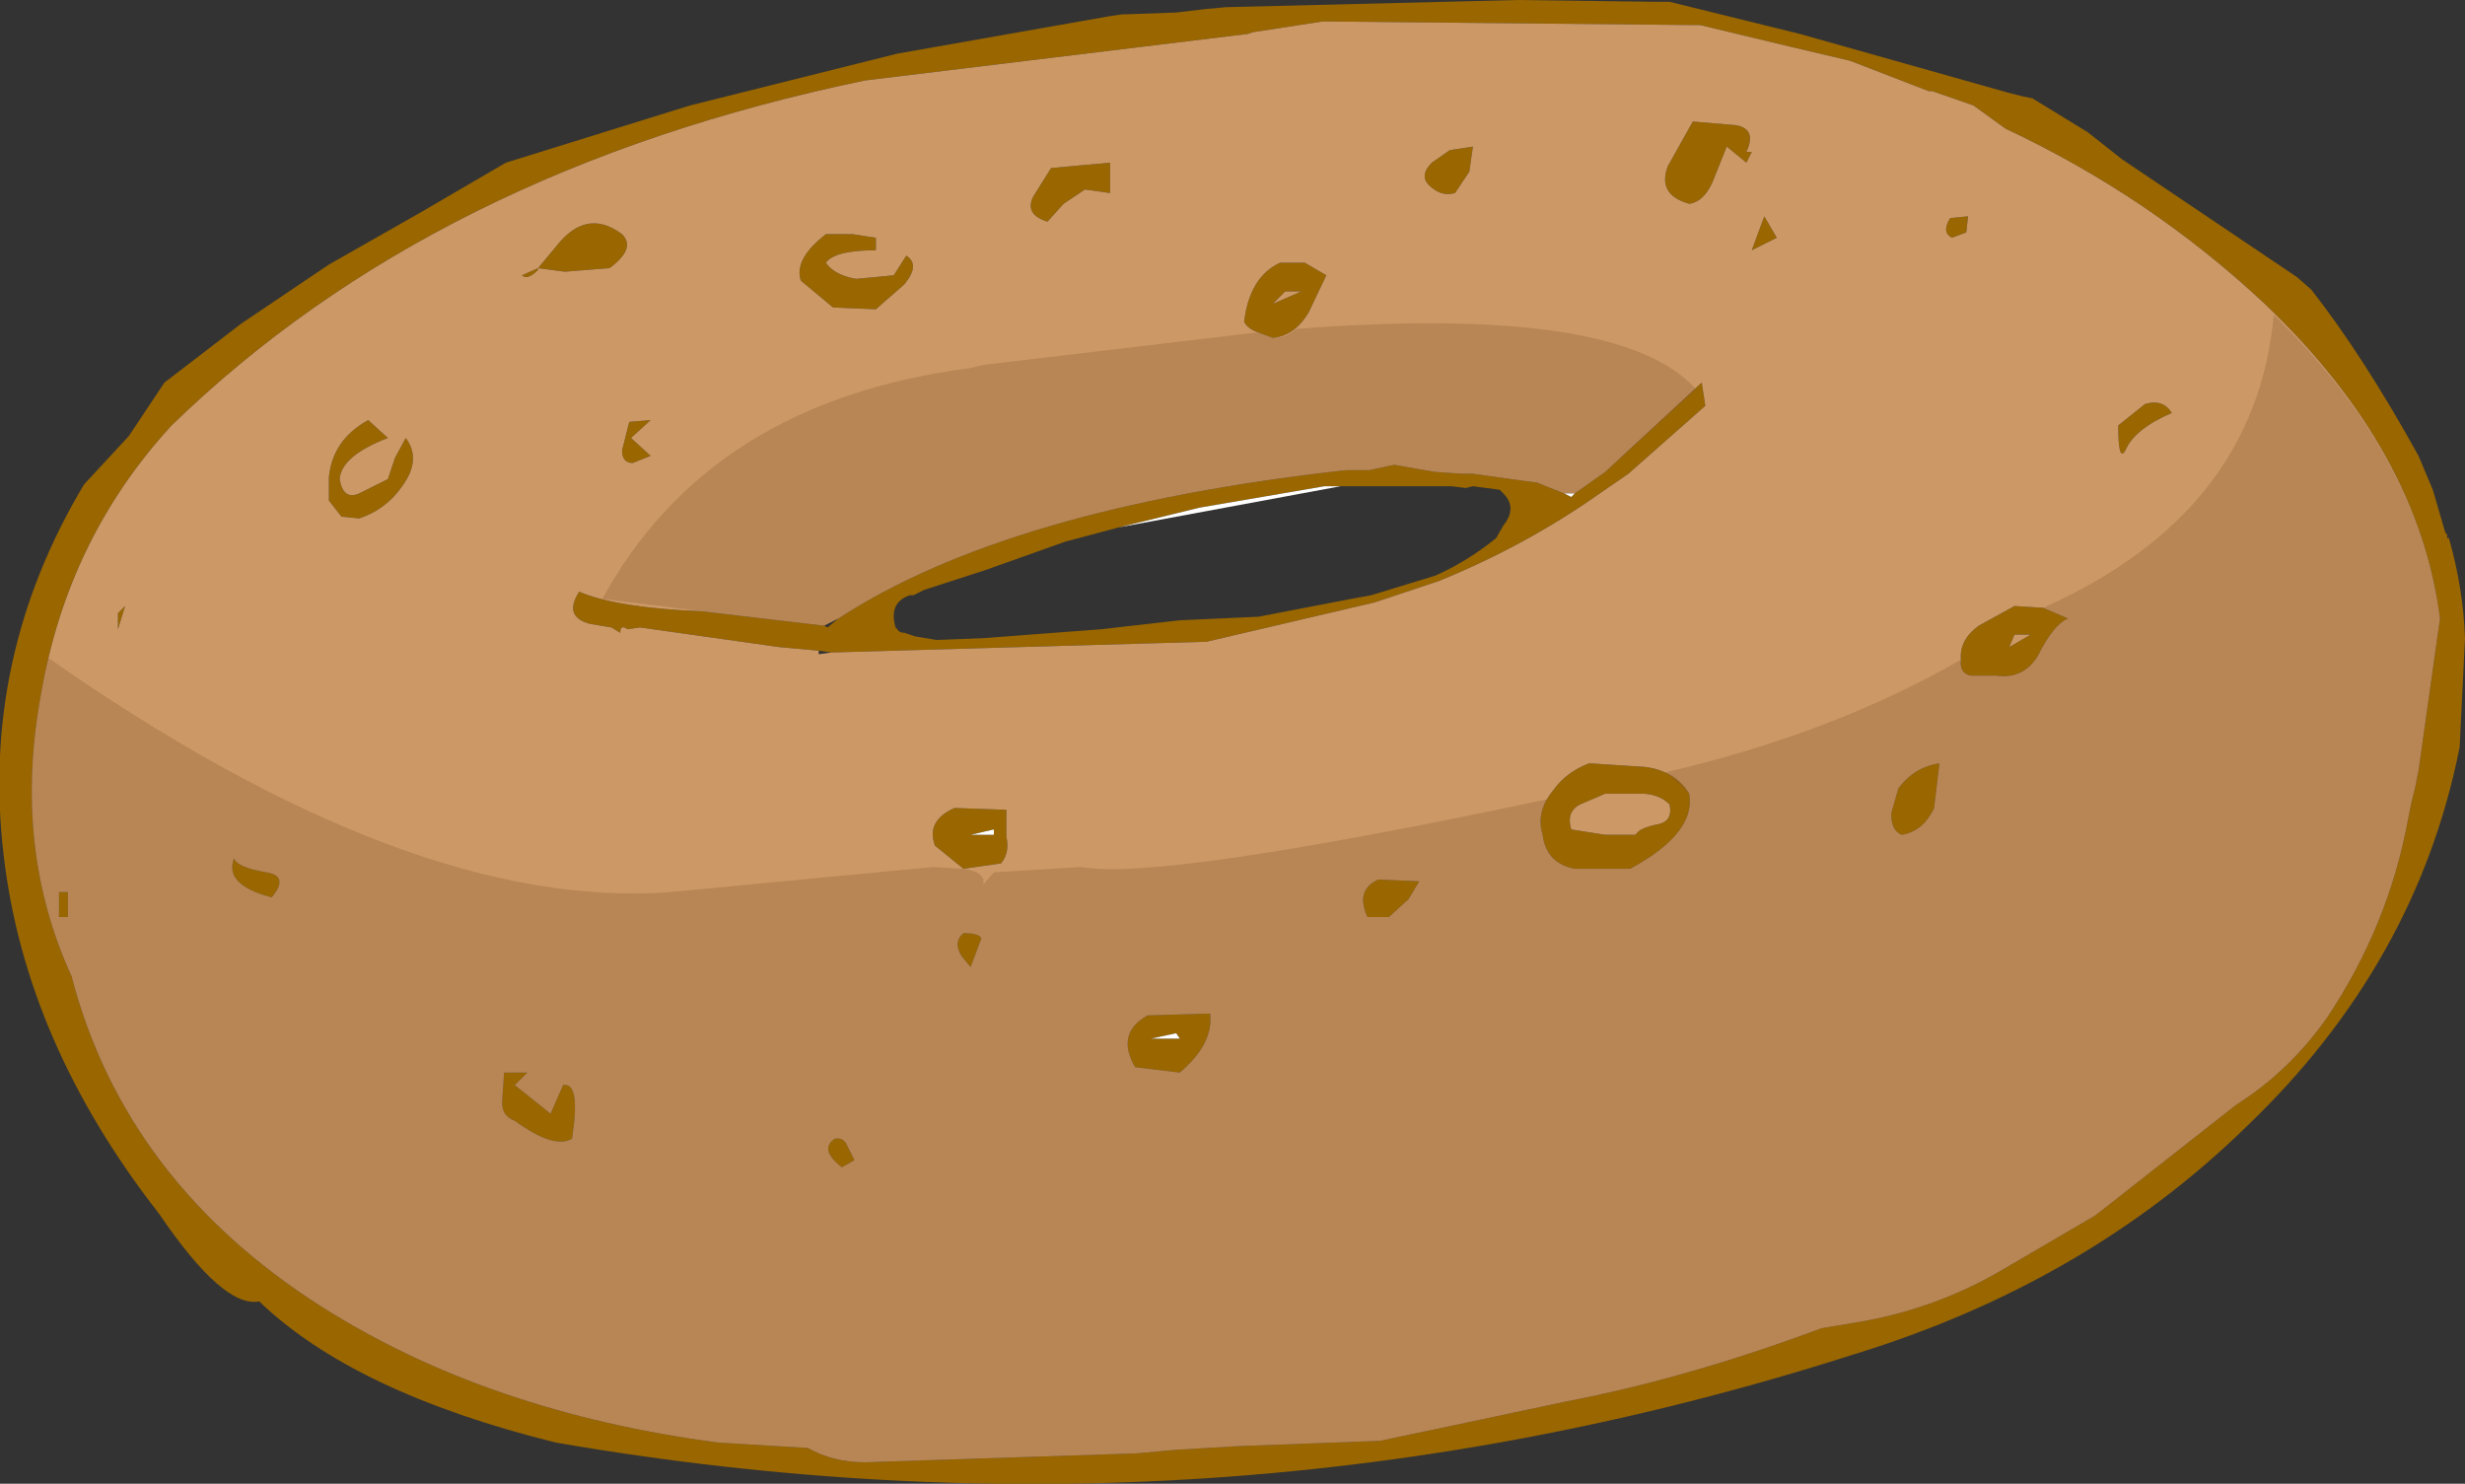 <?xml version="1.0" encoding="UTF-8" standalone="no"?>
<svg xmlns:xlink="http://www.w3.org/1999/xlink" height="41.5px" width="68.95px" xmlns="http://www.w3.org/2000/svg">
  <rect width="100%" height="100%" fill="#333333" stroke="none"/>
  <g transform="matrix(1.0, 0.0, 0.0, 1.0, 34.45, 20.75)">
    <path d="M19.6 -18.2 L19.5 -18.2 17.3 -19.05 15.6 -19.45 13.1 -20.05 12.8 -20.05 2.55 -20.15 0.6 -19.85 0.45 -19.8 -10.25 -18.5 Q-22.3 -16.0 -29.65 -8.85 -32.55 -5.7 -33.3 -1.35 -34.1 2.95 -32.45 6.55 -30.95 12.3 -25.45 15.8 -20.8 18.75 -14.35 19.6 L-11.85 19.75 Q-11.15 20.15 -10.25 20.15 L-2.65 19.9 -1.55 19.8 0.15 19.7 4.15 19.55 6.05 19.15 9.35 18.45 Q12.75 17.8 16.5 16.4 L17.4 16.25 Q19.6 15.9 21.5 14.8 L24.15 13.25 24.6 12.9 28.1 10.15 Q29.6 9.2 30.65 7.7 32.35 5.15 32.9 2.2 L33.0 1.7 33.1 1.3 33.2 0.8 33.8 -3.45 Q33.2 -8.15 28.9 -12.25 25.7 -15.25 21.65 -17.15 L20.75 -17.8 19.6 -18.2 M22.4 -18.0 L23.95 -17.05 24.9 -16.3 29.8 -13.0 30.2 -12.65 Q31.65 -10.8 33.2 -8.0 L33.6 -7.05 33.95 -5.85 34.0 -5.8 34.0 -5.7 34.05 -5.7 Q34.45 -4.3 34.5 -2.9 L34.35 0.15 Q33.15 6.2 28.4 10.75 23.9 15.15 17.35 17.15 -0.35 22.8 -18.9 19.6 -24.55 18.2 -27.2 15.65 -28.2 15.85 -30.0 13.2 -33.75 8.4 -34.35 3.15 -35.0 -2.35 -32.1 -7.2 L-30.85 -8.55 -29.85 -10.05 -27.7 -11.7 -25.25 -13.35 -22.7 -14.8 -20.3 -16.2 -15.15 -17.8 -9.35 -19.25 -3.4 -20.3 -3.05 -20.35 -2.95 -20.35 -1.55 -20.4 -0.7 -20.5 -0.15 -20.55 8.0 -20.75 11.85 -20.7 12.25 -20.7 15.9 -19.8 21.75 -18.15 22.15 -18.05 22.4 -18.0 M12.2 -16.1 L12.9 -17.35 14.1 -17.25 Q14.7 -17.15 14.4 -16.5 L14.55 -16.5 14.4 -16.2 13.85 -16.65 13.45 -15.65 Q13.2 -15.1 12.8 -15.05 11.9 -15.3 12.2 -16.1 M9.6 -6.95 L10.45 -7.55 13.15 -10.05 13.25 -9.4 11.1 -7.5 10.3 -6.95 Q8.25 -5.5 5.8 -4.5 L4.0 -3.9 -0.7 -2.8 -11.2 -2.5 -11.55 -2.55 -12.65 -2.65 -16.55 -3.2 -16.9 -3.15 Q-17.1 -3.3 -17.1 -3.05 L-17.35 -3.2 -17.95 -3.3 Q-18.7 -3.5 -18.25 -4.2 -17.2 -3.75 -14.8 -3.65 L-11.4 -3.25 -11.3 -3.2 -11.0 -3.45 Q-6.25 -6.55 3.2 -7.6 L3.85 -7.6 4.55 -7.75 5.7 -7.55 6.45 -7.5 6.75 -7.5 8.55 -7.25 9.3 -6.95 9.5 -6.85 9.6 -6.95 M6.65 -15.95 L6.25 -15.35 Q5.9 -15.25 5.6 -15.5 5.2 -15.8 5.6 -16.2 L6.1 -16.55 6.75 -16.65 6.65 -15.95 M2.05 -13.4 L2.65 -13.05 2.15 -12.0 Q1.75 -11.35 1.15 -11.3 L0.75 -11.45 Q0.45 -11.55 0.35 -11.75 0.5 -13.0 1.35 -13.4 L2.05 -13.4 M1.95 -12.6 L1.5 -12.6 1.15 -12.25 1.95 -12.6 M-3.15 -6.0 L-4.65 -5.6 -6.9 -4.8 -8.6 -4.25 -8.9 -4.1 -9.0 -4.1 Q-9.6 -3.9 -9.4 -3.2 L-9.35 -3.15 Q-9.3 -3.05 -9.15 -3.05 L-8.85 -2.95 -8.25 -2.85 -6.95 -2.9 -3.65 -3.15 -1.45 -3.4 0.75 -3.5 3.35 -4.0 3.9 -4.1 5.7 -4.65 Q6.6 -5.05 7.4 -5.7 L7.6 -6.05 Q8.0 -6.55 7.6 -6.95 L7.5 -7.05 6.75 -7.15 6.55 -7.1 6.15 -7.15 3.05 -7.15 2.6 -7.15 -0.9 -6.55 -3.15 -6.0 M26.3 -9.2 Q25.25 -8.75 25.0 -8.15 24.8 -7.8 24.8 -8.85 L25.55 -9.45 Q26.05 -9.6 26.3 -9.2 M20.15 -14.1 Q19.85 -14.25 20.1 -14.65 L20.6 -14.7 20.55 -14.25 20.15 -14.1 M15.25 -14.1 L14.55 -13.75 14.9 -14.7 15.25 -14.1 M23.4 -3.45 Q23.0 -3.3 22.55 -2.4 22.15 -1.75 21.4 -1.85 L20.7 -1.85 Q20.35 -1.9 20.4 -2.3 20.35 -2.85 20.9 -3.25 L21.9 -3.8 22.7 -3.75 23.4 -3.45 M21.9 -3.0 L21.75 -2.65 22.35 -3.0 21.9 -3.0 M19.65 1.85 Q19.35 2.5 18.75 2.6 18.45 2.5 18.45 2.0 L18.65 1.3 Q19.1 0.7 19.8 0.6 L19.65 1.85 M11.45 1.45 L10.45 1.45 9.75 1.75 Q9.35 1.95 9.5 2.45 L10.45 2.6 11.3 2.6 Q11.4 2.4 11.95 2.3 12.35 2.2 12.25 1.75 11.95 1.45 11.45 1.45 M12.8 1.45 Q13.0 2.55 11.15 3.55 L9.6 3.55 Q8.8 3.4 8.7 2.6 8.5 1.95 9.0 1.35 9.35 0.85 10.0 0.6 L11.55 0.7 Q12.4 0.8 12.8 1.45 M4.95 4.4 L4.4 4.9 3.8 4.9 Q3.45 4.15 4.1 3.85 L5.25 3.9 4.95 4.4 M-31.15 -3.15 L-31.15 -3.6 -30.95 -3.8 -31.15 -3.15 M-19.4 -13.2 Q-19.7 -12.9 -19.85 -13.05 L-19.4 -13.25 -18.9 -13.85 Q-18.05 -14.95 -17.05 -14.2 -16.65 -13.8 -17.4 -13.25 L-18.65 -13.15 -19.4 -13.25 -19.4 -13.2 M-16.25 -9.0 L-16.8 -8.5 -16.25 -8.0 -16.75 -7.8 Q-17.05 -7.8 -17.05 -8.15 L-16.85 -8.95 -16.25 -9.0 M-23.6 -8.5 Q-24.9 -8.0 -24.95 -7.35 -24.85 -6.75 -24.4 -6.95 L-23.6 -7.35 -23.4 -7.95 -23.1 -8.5 Q-22.65 -7.9 -23.2 -7.15 -23.65 -6.5 -24.4 -6.25 L-24.9 -6.3 -25.25 -6.75 -25.25 -7.4 Q-25.15 -8.45 -24.15 -9.0 L-23.6 -8.5 M-4.7 -15.05 L-5.15 -14.55 Q-5.8 -14.75 -5.55 -15.25 L-5.05 -16.05 -3.4 -16.2 -3.4 -15.35 -4.1 -15.45 -4.7 -15.05 M-9.1 -13.6 Q-8.7 -13.35 -9.15 -12.8 L-9.95 -12.1 -11.15 -12.15 -12.05 -12.9 Q-12.25 -13.5 -11.35 -14.2 L-10.6 -14.2 -9.95 -14.1 -9.95 -13.75 Q-11.1 -13.75 -11.35 -13.4 -11.1 -13.05 -10.5 -12.95 L-9.45 -13.05 -9.1 -13.6 M-1.45 8.3 L-1.55 8.15 -2.25 8.3 -1.45 8.3 M-6.3 2.65 Q-6.2 3.1 -6.45 3.4 L-7.5 3.55 -8.3 2.9 Q-8.55 2.2 -7.75 1.85 L-6.3 1.9 -6.3 2.65 M-6.65 2.6 L-6.65 2.45 -7.3 2.6 -6.65 2.6 M-0.6 7.6 Q-0.5 8.45 -1.45 9.25 L-2.7 9.1 Q-3.25 8.15 -2.35 7.65 L-0.6 7.6 M-7.5 5.35 Q-7.05 5.35 -7.0 5.5 L-7.3 6.3 -7.55 6.0 Q-7.8 5.6 -7.5 5.35 M-10.75 11.3 L-10.55 11.7 -10.9 11.9 Q-11.55 11.4 -11.1 11.1 -10.85 11.05 -10.75 11.3 M-26.85 4.35 Q-28.2 4.0 -27.9 3.25 -27.85 3.5 -27.0 3.65 -26.35 3.75 -26.85 4.35 M-20.4 10.0 L-20.35 9.25 -19.7 9.25 -20.05 9.6 -19.05 10.4 -18.7 9.6 Q-18.2 9.5 -18.45 11.1 -18.95 11.4 -20.05 10.6 -20.45 10.45 -20.4 10.0 M-32.8 4.9 L-32.8 4.2 -32.55 4.2 -32.55 4.9 -32.8 4.9" fill="#996600" fill-rule="evenodd" stroke="none"/>
    <path d="M19.6 -18.2 L20.75 -17.8 21.65 -17.15 Q25.7 -15.25 28.9 -12.25 33.2 -8.15 33.8 -3.45 L33.2 0.8 33.1 1.3 33.0 1.7 32.9 2.2 Q32.35 5.15 30.65 7.7 29.6 9.2 28.1 10.15 L24.6 12.9 24.15 13.25 21.5 14.8 Q19.6 15.9 17.4 16.25 L16.5 16.4 Q12.75 17.8 9.35 18.45 L6.05 19.15 4.15 19.55 0.15 19.7 -1.55 19.8 -2.65 19.9 -10.25 20.15 Q-11.15 20.15 -11.85 19.75 L-14.35 19.6 Q-20.8 18.75 -25.45 15.8 -30.95 12.3 -32.45 6.55 -34.1 2.95 -33.3 -1.35 -32.55 -5.7 -29.65 -8.85 -22.3 -16.0 -10.25 -18.5 L0.45 -19.8 0.6 -19.85 2.55 -20.15 12.8 -20.05 13.1 -20.05 15.6 -19.45 17.3 -19.05 19.5 -18.2 19.6 -18.2 M-11.2 -2.5 L-0.7 -2.8 4.0 -3.9 5.8 -4.5 Q8.25 -5.5 10.3 -6.95 L11.1 -7.5 13.25 -9.4 13.15 -10.05 10.45 -7.55 9.6 -6.95 9.3 -6.95 8.55 -7.25 6.75 -7.5 6.45 -7.5 5.7 -7.55 4.55 -7.75 3.85 -7.6 3.2 -7.6 Q-6.25 -6.55 -11.0 -3.45 L-11.4 -3.25 -14.8 -3.65 Q-17.2 -3.75 -18.25 -4.2 -18.7 -3.5 -17.95 -3.3 L-17.35 -3.2 -17.1 -3.05 Q-17.1 -3.3 -16.9 -3.15 L-16.55 -3.2 -12.65 -2.65 -11.55 -2.55 -11.55 -2.45 -11.2 -2.5 M12.2 -16.1 Q11.9 -15.3 12.8 -15.05 13.2 -15.1 13.45 -15.65 L13.85 -16.65 14.4 -16.2 14.55 -16.5 14.4 -16.5 Q14.7 -17.15 14.1 -17.25 L12.9 -17.35 12.2 -16.1 M2.05 -13.4 L1.35 -13.4 Q0.5 -13.0 0.35 -11.75 0.45 -11.55 0.75 -11.45 L1.15 -11.3 Q1.75 -11.35 2.15 -12.0 L2.65 -13.05 2.05 -13.4 M6.65 -15.95 L6.75 -16.65 6.1 -16.55 5.6 -16.2 Q5.2 -15.8 5.6 -15.5 5.9 -15.25 6.25 -15.35 L6.65 -15.95 M1.95 -12.6 L1.15 -12.25 1.5 -12.6 1.95 -12.6 M23.4 -3.45 L22.7 -3.75 21.9 -3.8 20.9 -3.25 Q20.35 -2.85 20.4 -2.3 20.35 -1.9 20.7 -1.85 L21.4 -1.85 Q22.15 -1.75 22.55 -2.4 23.0 -3.3 23.4 -3.45 M15.25 -14.1 L14.9 -14.7 14.55 -13.75 15.25 -14.1 M20.15 -14.1 L20.55 -14.25 20.6 -14.7 20.1 -14.65 Q19.85 -14.25 20.15 -14.1 M26.3 -9.2 Q26.05 -9.6 25.55 -9.45 L24.8 -8.85 Q24.8 -7.8 25.0 -8.15 25.25 -8.75 26.3 -9.2 M21.9 -3.0 L22.35 -3.0 21.75 -2.65 21.9 -3.0 M19.65 1.85 L19.8 0.6 Q19.1 0.7 18.65 1.3 L18.45 2.0 Q18.45 2.5 18.75 2.6 19.35 2.5 19.65 1.85 M11.45 1.45 Q11.95 1.45 12.25 1.75 12.35 2.2 11.95 2.3 11.4 2.4 11.3 2.6 L10.45 2.6 9.5 2.45 Q9.35 1.95 9.75 1.75 L10.45 1.45 11.45 1.45 M4.95 4.4 L5.25 3.9 4.1 3.85 Q3.45 4.15 3.8 4.9 L4.4 4.9 4.95 4.4 M12.8 1.45 Q12.4 0.8 11.55 0.7 L10.0 0.6 Q9.35 0.85 9.0 1.35 8.5 1.95 8.7 2.6 8.8 3.4 9.6 3.55 L11.15 3.55 Q13.0 2.55 12.8 1.45 M-31.15 -3.15 L-30.95 -3.8 -31.15 -3.6 -31.15 -3.15 M-9.1 -13.6 L-9.45 -13.05 -10.5 -12.95 Q-11.1 -13.05 -11.35 -13.4 -11.1 -13.75 -9.95 -13.75 L-9.95 -14.1 -10.6 -14.2 -11.35 -14.2 Q-12.25 -13.5 -12.05 -12.9 L-11.15 -12.15 -9.95 -12.1 -9.15 -12.8 Q-8.7 -13.35 -9.1 -13.6 M-4.7 -15.05 L-4.1 -15.45 -3.4 -15.35 -3.4 -16.2 -5.05 -16.05 -5.55 -15.25 Q-5.8 -14.75 -5.15 -14.55 L-4.7 -15.05 M-23.6 -8.5 L-24.15 -9.0 Q-25.15 -8.45 -25.25 -7.4 L-25.25 -6.75 -24.9 -6.3 -24.4 -6.25 Q-23.65 -6.5 -23.2 -7.15 -22.65 -7.9 -23.1 -8.5 L-23.4 -7.95 -23.6 -7.35 -24.4 -6.95 Q-24.85 -6.75 -24.95 -7.35 -24.9 -8.0 -23.6 -8.5 M-16.25 -9.0 L-16.85 -8.95 -17.05 -8.15 Q-17.05 -7.8 -16.75 -7.8 L-16.25 -8.0 -16.8 -8.5 -16.25 -9.0 M-19.4 -13.2 L-19.4 -13.25 -18.65 -13.15 -17.4 -13.25 Q-16.65 -13.8 -17.05 -14.2 -18.05 -14.95 -18.9 -13.85 L-19.4 -13.25 -19.85 -13.05 Q-19.7 -12.9 -19.4 -13.2 M-6.3 2.65 L-6.3 1.9 -7.75 1.85 Q-8.55 2.2 -8.3 2.9 L-7.5 3.55 -6.45 3.4 Q-6.2 3.1 -6.3 2.65 M-32.8 4.9 L-32.55 4.9 -32.55 4.2 -32.8 4.2 -32.8 4.9 M-20.4 10.0 Q-20.45 10.45 -20.05 10.6 -18.95 11.4 -18.45 11.1 -18.2 9.5 -18.7 9.6 L-19.05 10.4 -20.05 9.6 -19.7 9.25 -20.35 9.25 -20.4 10.0 M-26.85 4.35 Q-26.35 3.75 -27.0 3.65 -27.85 3.5 -27.9 3.25 -28.2 4.0 -26.85 4.35 M-10.75 11.3 Q-10.85 11.05 -11.1 11.1 -11.55 11.4 -10.9 11.9 L-10.55 11.7 -10.75 11.3 M-7.5 5.35 Q-7.8 5.6 -7.55 6.0 L-7.3 6.3 -7.0 5.5 Q-7.05 5.35 -7.5 5.35 M-0.6 7.6 L-2.35 7.65 Q-3.25 8.15 -2.7 9.1 L-1.45 9.25 Q-0.5 8.45 -0.6 7.6" fill="#cc9966" fill-rule="evenodd" stroke="none"/>
    <path d="M9.3 -6.95 L9.6 -6.95 9.5 -6.85 9.3 -6.95 M-3.15 -6.0 L-0.9 -6.55 2.6 -7.15 3.05 -7.15 -3.15 -6.0 M-1.45 8.3 L-2.25 8.3 -1.55 8.15 -1.45 8.3 M-6.65 2.6 L-7.3 2.6 -6.65 2.45 -6.65 2.6" fill="#ffffff" fill-rule="evenodd" stroke="none"/>
    <path d="M4.1 3.85 Q3.45 4.15 3.8 4.9 L4.4 4.9 4.95 4.4 5.25 3.9 4.1 3.85 M19.65 1.85 L19.8 0.6 Q19.1 0.7 18.65 1.3 L18.45 2.0 Q18.45 2.5 18.75 2.6 19.35 2.5 19.65 1.85 M-32.55 4.9 L-32.55 4.2 -32.8 4.2 -32.8 4.9 -32.55 4.9 M-20.4 10.0 Q-20.45 10.45 -20.05 10.6 -18.95 11.4 -18.45 11.1 -18.2 9.5 -18.7 9.6 L-19.05 10.4 -20.05 9.6 -19.7 9.25 -20.35 9.25 -20.4 10.0 M-26.85 4.35 Q-26.35 3.75 -27.0 3.65 -27.85 3.5 -27.9 3.25 -28.2 4.0 -26.85 4.35 M-11.1 11.1 Q-11.55 11.4 -10.9 11.9 L-10.55 11.7 -10.75 11.3 Q-10.85 11.05 -11.1 11.1 M-7.55 6.0 L-7.3 6.3 -7.0 5.5 Q-7.05 5.35 -7.5 5.35 -7.8 5.6 -7.55 6.0 M-0.6 7.6 L-2.35 7.65 Q-3.25 8.15 -2.7 9.1 L-1.45 9.25 Q-0.5 8.45 -0.6 7.6 M20.7 -1.85 L21.4 -1.85 Q22.15 -1.75 22.55 -2.4 23.0 -3.3 23.4 -3.45 L22.7 -3.75 Q28.65 -6.4 29.15 -11.95 33.2 -8.0 33.8 -3.45 L33.2 0.8 33.1 1.3 33.0 1.7 32.9 2.2 Q32.35 5.15 30.65 7.7 29.6 9.2 28.1 10.15 L24.6 12.9 24.15 13.25 21.5 14.8 Q19.6 15.9 17.4 16.25 L16.5 16.4 Q12.75 17.8 9.35 18.45 L6.05 19.15 4.15 19.55 0.15 19.7 -1.55 19.8 -2.65 19.9 -10.25 20.15 Q-11.15 20.15 -11.85 19.75 L-14.35 19.6 Q-20.8 18.75 -25.45 15.8 -30.95 12.3 -32.45 6.55 -34.1 2.95 -33.3 -1.35 L-33.1 -2.35 Q-22.95 4.75 -15.7 4.2 L-8.35 3.5 -7.5 3.55 Q-6.85 3.65 -6.95 4.0 L-6.65 3.65 -4.2 3.5 Q-2.0 3.9 8.85 1.6 8.55 2.05 8.7 2.6 8.8 3.4 9.6 3.55 L11.15 3.55 Q13.0 2.55 12.8 1.45 L12.15 0.85 Q16.85 -0.25 20.4 -2.3 20.35 -1.9 20.7 -1.85 M0.7 -11.45 L0.75 -11.45 1.15 -11.3 Q1.55 -11.3 1.8 -11.55 10.9 -12.25 13.0 -9.85 L10.45 -7.55 9.6 -6.95 9.3 -6.95 8.55 -7.25 6.75 -7.5 6.45 -7.5 5.7 -7.55 4.55 -7.75 3.85 -7.6 3.2 -7.6 Q-6.25 -6.55 -11.0 -3.45 L-11.4 -3.25 -14.8 -3.65 -17.6 -4.0 Q-14.6 -9.5 -7.35 -10.45 L-6.9 -10.55 0.7 -11.45" fill="#8b5b2e" fill-opacity="0.31" fill-rule="evenodd" stroke="none"/>
  </g>
</svg>

